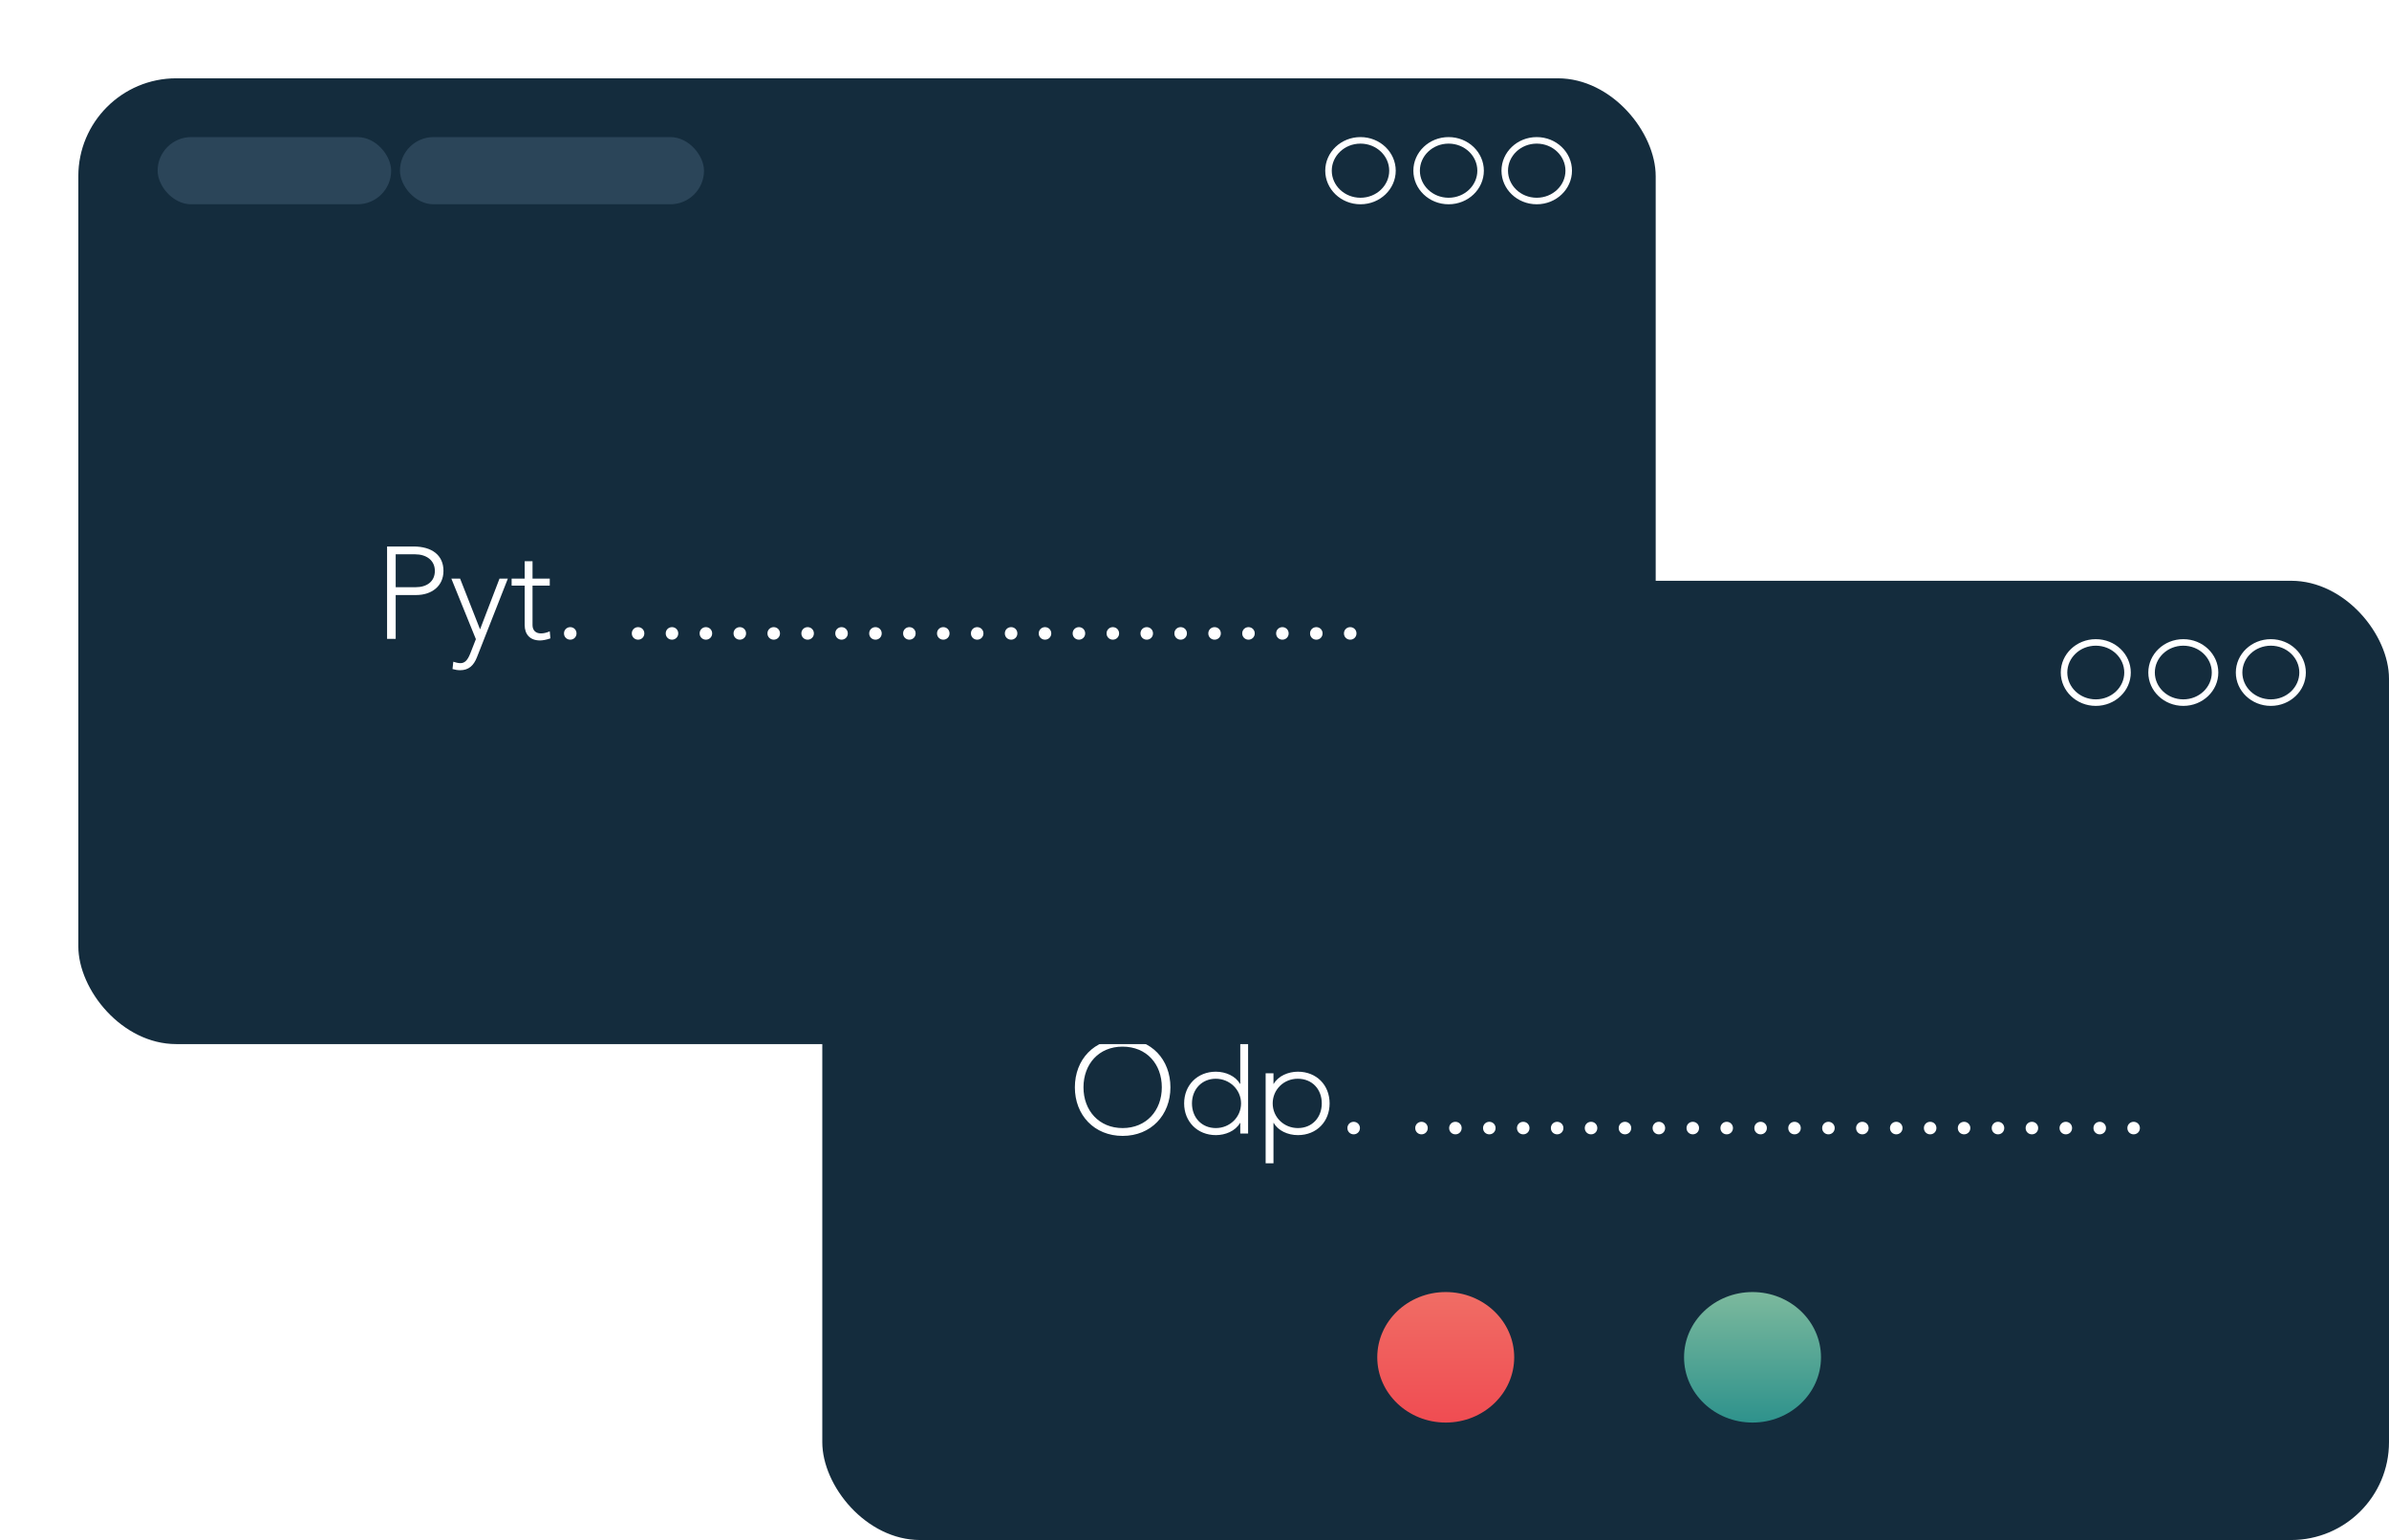 <svg width="366" height="236" viewBox="0 0 366 236" fill="none" xmlns="http://www.w3.org/2000/svg">
<rect x="125.977" y="89" width="240.023" height="147" rx="15" fill="#142C3D"/>
<path d="M171.992 159.191C176.412 159.191 179.312 162.391 179.312 166.631C179.312 170.891 176.332 174.071 171.992 174.071C167.652 174.071 164.672 170.891 164.672 166.631C164.672 162.351 167.632 159.191 171.992 159.191ZM165.992 166.631C165.992 170.191 168.372 172.871 171.992 172.871C175.612 172.871 177.992 170.191 177.992 166.631C177.992 163.071 175.672 160.391 171.972 160.391C168.332 160.391 165.992 163.071 165.992 166.631ZM186.272 173.951C183.452 173.951 181.412 171.891 181.412 169.091C181.412 166.271 183.472 164.231 186.272 164.231C187.792 164.231 189.292 164.911 189.972 166.091H190.012V158.591H191.212V173.711H190.012V172.091H189.972C189.252 173.351 187.692 173.951 186.272 173.951ZM182.612 169.091C182.612 171.251 184.092 172.871 186.272 172.871C188.392 172.871 190.132 171.211 190.132 169.091C190.132 166.971 188.372 165.311 186.252 165.311C184.132 165.311 182.612 166.931 182.612 169.091ZM193.899 178.271V164.471H195.099V166.091H195.139C195.839 164.871 197.379 164.231 198.839 164.231C201.679 164.231 203.699 166.271 203.699 169.091C203.699 171.851 201.739 173.951 198.839 173.951C197.279 173.951 195.799 173.251 195.139 172.091H195.099V178.271H193.899ZM198.839 172.871C201.059 172.871 202.499 171.211 202.499 169.091C202.499 166.911 201.019 165.311 198.819 165.311C196.679 165.311 194.979 166.971 194.979 169.091C194.979 171.211 196.699 172.871 198.839 172.871ZM207.385 171.911C207.925 171.911 208.345 172.331 208.345 172.871C208.345 173.411 207.925 173.831 207.385 173.831C206.845 173.831 206.425 173.411 206.425 172.871C206.425 172.331 206.845 171.911 207.385 171.911ZM217.776 171.911C218.316 171.911 218.736 172.331 218.736 172.871C218.736 173.411 218.316 173.831 217.776 173.831C217.236 173.831 216.816 173.411 216.816 172.871C216.816 172.331 217.236 171.911 217.776 171.911ZM222.971 171.911C223.511 171.911 223.931 172.331 223.931 172.871C223.931 173.411 223.511 173.831 222.971 173.831C222.431 173.831 222.011 173.411 222.011 172.871C222.011 172.331 222.431 171.911 222.971 171.911ZM228.166 171.911C228.706 171.911 229.126 172.331 229.126 172.871C229.126 173.411 228.706 173.831 228.166 173.831C227.626 173.831 227.206 173.411 227.206 172.871C227.206 172.331 227.626 171.911 228.166 171.911ZM233.362 171.911C233.902 171.911 234.322 172.331 234.322 172.871C234.322 173.411 233.902 173.831 233.362 173.831C232.822 173.831 232.402 173.411 232.402 172.871C232.402 172.331 232.822 171.911 233.362 171.911ZM238.557 171.911C239.097 171.911 239.517 172.331 239.517 172.871C239.517 173.411 239.097 173.831 238.557 173.831C238.017 173.831 237.597 173.411 237.597 172.871C237.597 172.331 238.017 171.911 238.557 171.911ZM243.752 171.911C244.292 171.911 244.712 172.331 244.712 172.871C244.712 173.411 244.292 173.831 243.752 173.831C243.212 173.831 242.792 173.411 242.792 172.871C242.792 172.331 243.212 171.911 243.752 171.911ZM248.948 171.911C249.488 171.911 249.908 172.331 249.908 172.871C249.908 173.411 249.488 173.831 248.948 173.831C248.408 173.831 247.988 173.411 247.988 172.871C247.988 172.331 248.408 171.911 248.948 171.911ZM254.143 171.911C254.683 171.911 255.103 172.331 255.103 172.871C255.103 173.411 254.683 173.831 254.143 173.831C253.603 173.831 253.183 173.411 253.183 172.871C253.183 172.331 253.603 171.911 254.143 171.911ZM259.338 171.911C259.878 171.911 260.298 172.331 260.298 172.871C260.298 173.411 259.878 173.831 259.338 173.831C258.798 173.831 258.378 173.411 258.378 172.871C258.378 172.331 258.798 171.911 259.338 171.911ZM264.534 171.911C265.074 171.911 265.494 172.331 265.494 172.871C265.494 173.411 265.074 173.831 264.534 173.831C263.994 173.831 263.574 173.411 263.574 172.871C263.574 172.331 263.994 171.911 264.534 171.911ZM269.729 171.911C270.269 171.911 270.689 172.331 270.689 172.871C270.689 173.411 270.269 173.831 269.729 173.831C269.189 173.831 268.769 173.411 268.769 172.871C268.769 172.331 269.189 171.911 269.729 171.911ZM274.924 171.911C275.464 171.911 275.884 172.331 275.884 172.871C275.884 173.411 275.464 173.831 274.924 173.831C274.384 173.831 273.964 173.411 273.964 172.871C273.964 172.331 274.384 171.911 274.924 171.911ZM280.12 171.911C280.66 171.911 281.08 172.331 281.08 172.871C281.08 173.411 280.66 173.831 280.12 173.831C279.58 173.831 279.16 173.411 279.16 172.871C279.16 172.331 279.58 171.911 280.12 171.911ZM285.315 171.911C285.855 171.911 286.275 172.331 286.275 172.871C286.275 173.411 285.855 173.831 285.315 173.831C284.775 173.831 284.355 173.411 284.355 172.871C284.355 172.331 284.775 171.911 285.315 171.911ZM290.51 171.911C291.05 171.911 291.47 172.331 291.47 172.871C291.47 173.411 291.05 173.831 290.51 173.831C289.97 173.831 289.55 173.411 289.55 172.871C289.55 172.331 289.97 171.911 290.51 171.911ZM295.705 171.911C296.245 171.911 296.665 172.331 296.665 172.871C296.665 173.411 296.245 173.831 295.705 173.831C295.165 173.831 294.745 173.411 294.745 172.871C294.745 172.331 295.165 171.911 295.705 171.911ZM300.901 171.911C301.441 171.911 301.861 172.331 301.861 172.871C301.861 173.411 301.441 173.831 300.901 173.831C300.361 173.831 299.941 173.411 299.941 172.871C299.941 172.331 300.361 171.911 300.901 171.911ZM306.096 171.911C306.636 171.911 307.056 172.331 307.056 172.871C307.056 173.411 306.636 173.831 306.096 173.831C305.556 173.831 305.136 173.411 305.136 172.871C305.136 172.331 305.556 171.911 306.096 171.911ZM311.291 171.911C311.831 171.911 312.251 172.331 312.251 172.871C312.251 173.411 311.831 173.831 311.291 173.831C310.751 173.831 310.331 173.411 310.331 172.871C310.331 172.331 310.751 171.911 311.291 171.911ZM316.487 171.911C317.027 171.911 317.447 172.331 317.447 172.871C317.447 173.411 317.027 173.831 316.487 173.831C315.947 173.831 315.527 173.411 315.527 172.871C315.527 172.331 315.947 171.911 316.487 171.911ZM321.682 171.911C322.222 171.911 322.642 172.331 322.642 172.871C322.642 173.411 322.222 173.831 321.682 173.831C321.142 173.831 320.722 173.411 320.722 172.871C320.722 172.331 321.142 171.911 321.682 171.911ZM326.877 171.911C327.417 171.911 327.837 172.331 327.837 172.871C327.837 173.411 327.417 173.831 326.877 173.831C326.337 173.831 325.917 173.411 325.917 172.871C325.917 172.331 326.337 171.911 326.877 171.911Z" fill="white"/>
<path d="M325.943 103.061C325.943 105.587 323.788 107.674 321.079 107.674C318.37 107.674 316.215 105.587 316.215 103.061C316.215 100.536 318.37 98.448 321.079 98.448C323.788 98.448 325.943 100.536 325.943 103.061Z" stroke="white"/>
<path d="M339.352 103.061C339.352 105.587 337.198 107.674 334.489 107.674C331.78 107.674 329.625 105.587 329.625 103.061C329.625 100.536 331.78 98.448 334.489 98.448C337.198 98.448 339.352 100.536 339.352 103.061Z" stroke="white"/>
<path d="M352.761 103.061C352.761 105.587 350.606 107.674 347.897 107.674C345.188 107.674 343.034 105.587 343.034 103.061C343.034 100.536 345.188 98.448 347.897 98.448C350.606 98.448 352.761 100.536 352.761 103.061Z" stroke="white"/>
<rect x="138.045" y="97.948" width="35.534" height="10.226" rx="5.113" fill="#2B4559"/>
<rect x="174.92" y="97.948" width="46.261" height="10.226" rx="5.113" fill="#2B4559"/>
<ellipse cx="221.49" cy="208" rx="10.49" ry="10" fill="url(#paint0_linear_241_2829)"/>
<ellipse cx="268.49" cy="208" rx="10.49" ry="10" fill="url(#paint1_linear_241_2829)"/>
<g filter="url(#filter0_d_241_2829)">
<rect x="7" y="2" width="241.656" height="148" rx="15" fill="#142C3D"/>
<path d="M55.621 87.906H54.301V73.746H58.341C61.181 73.746 62.941 75.086 62.941 77.486C62.941 79.826 61.121 81.186 58.761 81.186H55.621V87.906ZM55.621 74.946V79.986H58.681C60.381 79.986 61.621 79.126 61.621 77.486C61.621 75.826 60.261 74.946 58.621 74.946H55.621ZM67.906 87.946L64.146 78.666H65.486L68.546 86.446L71.526 78.666H72.806L68.066 90.726C67.566 92.006 66.786 92.706 65.506 92.706C65.106 92.706 64.746 92.646 64.326 92.526L64.446 91.406C64.766 91.506 65.166 91.626 65.526 91.626C66.146 91.626 66.606 91.266 67.046 90.146L67.906 87.946ZM73.383 79.746V78.666H75.383V76.006H76.584V78.666H79.224V79.746H76.584V85.786C76.584 86.566 77.043 87.066 77.864 87.066C78.323 87.066 78.784 86.946 79.224 86.746L79.323 87.826C78.784 88.026 78.124 88.146 77.743 88.146C76.183 88.146 75.383 87.206 75.383 85.786V79.746H73.383ZM82.364 86.106C82.904 86.106 83.324 86.526 83.324 87.066C83.324 87.606 82.904 88.026 82.364 88.026C81.824 88.026 81.404 87.606 81.404 87.066C81.404 86.526 81.824 86.106 82.364 86.106ZM92.754 86.106C93.294 86.106 93.714 86.526 93.714 87.066C93.714 87.606 93.294 88.026 92.754 88.026C92.214 88.026 91.794 87.606 91.794 87.066C91.794 86.526 92.214 86.106 92.754 86.106ZM97.95 86.106C98.49 86.106 98.91 86.526 98.91 87.066C98.91 87.606 98.49 88.026 97.95 88.026C97.41 88.026 96.99 87.606 96.99 87.066C96.99 86.526 97.41 86.106 97.95 86.106ZM103.145 86.106C103.685 86.106 104.105 86.526 104.105 87.066C104.105 87.606 103.685 88.026 103.145 88.026C102.605 88.026 102.185 87.606 102.185 87.066C102.185 86.526 102.605 86.106 103.145 86.106ZM108.34 86.106C108.88 86.106 109.3 86.526 109.3 87.066C109.3 87.606 108.88 88.026 108.34 88.026C107.8 88.026 107.38 87.606 107.38 87.066C107.38 86.526 107.8 86.106 108.34 86.106ZM113.536 86.106C114.076 86.106 114.496 86.526 114.496 87.066C114.496 87.606 114.076 88.026 113.536 88.026C112.996 88.026 112.576 87.606 112.576 87.066C112.576 86.526 112.996 86.106 113.536 86.106ZM118.731 86.106C119.271 86.106 119.691 86.526 119.691 87.066C119.691 87.606 119.271 88.026 118.731 88.026C118.191 88.026 117.771 87.606 117.771 87.066C117.771 86.526 118.191 86.106 118.731 86.106ZM123.926 86.106C124.466 86.106 124.886 86.526 124.886 87.066C124.886 87.606 124.466 88.026 123.926 88.026C123.386 88.026 122.966 87.606 122.966 87.066C122.966 86.526 123.386 86.106 123.926 86.106ZM129.121 86.106C129.661 86.106 130.081 86.526 130.081 87.066C130.081 87.606 129.661 88.026 129.121 88.026C128.581 88.026 128.161 87.606 128.161 87.066C128.161 86.526 128.581 86.106 129.121 86.106ZM134.317 86.106C134.857 86.106 135.277 86.526 135.277 87.066C135.277 87.606 134.857 88.026 134.317 88.026C133.777 88.026 133.357 87.606 133.357 87.066C133.357 86.526 133.777 86.106 134.317 86.106ZM139.512 86.106C140.052 86.106 140.472 86.526 140.472 87.066C140.472 87.606 140.052 88.026 139.512 88.026C138.972 88.026 138.552 87.606 138.552 87.066C138.552 86.526 138.972 86.106 139.512 86.106ZM144.707 86.106C145.247 86.106 145.667 86.526 145.667 87.066C145.667 87.606 145.247 88.026 144.707 88.026C144.167 88.026 143.747 87.606 143.747 87.066C143.747 86.526 144.167 86.106 144.707 86.106ZM149.903 86.106C150.443 86.106 150.863 86.526 150.863 87.066C150.863 87.606 150.443 88.026 149.903 88.026C149.363 88.026 148.943 87.606 148.943 87.066C148.943 86.526 149.363 86.106 149.903 86.106ZM155.098 86.106C155.638 86.106 156.058 86.526 156.058 87.066C156.058 87.606 155.638 88.026 155.098 88.026C154.558 88.026 154.138 87.606 154.138 87.066C154.138 86.526 154.558 86.106 155.098 86.106ZM160.293 86.106C160.833 86.106 161.253 86.526 161.253 87.066C161.253 87.606 160.833 88.026 160.293 88.026C159.753 88.026 159.333 87.606 159.333 87.066C159.333 86.526 159.753 86.106 160.293 86.106ZM165.489 86.106C166.029 86.106 166.449 86.526 166.449 87.066C166.449 87.606 166.029 88.026 165.489 88.026C164.949 88.026 164.529 87.606 164.529 87.066C164.529 86.526 164.949 86.106 165.489 86.106ZM170.684 86.106C171.224 86.106 171.644 86.526 171.644 87.066C171.644 87.606 171.224 88.026 170.684 88.026C170.144 88.026 169.724 87.606 169.724 87.066C169.724 86.526 170.144 86.106 170.684 86.106ZM175.879 86.106C176.419 86.106 176.839 86.526 176.839 87.066C176.839 87.606 176.419 88.026 175.879 88.026C175.339 88.026 174.919 87.606 174.919 87.066C174.919 86.526 175.339 86.106 175.879 86.106ZM181.075 86.106C181.615 86.106 182.035 86.526 182.035 87.066C182.035 87.606 181.615 88.026 181.075 88.026C180.535 88.026 180.115 87.606 180.115 87.066C180.115 86.526 180.535 86.106 181.075 86.106ZM186.27 86.106C186.81 86.106 187.23 86.526 187.23 87.066C187.23 87.606 186.81 88.026 186.27 88.026C185.73 88.026 185.31 87.606 185.31 87.066C185.31 86.526 185.73 86.106 186.27 86.106ZM191.465 86.106C192.005 86.106 192.425 86.526 192.425 87.066C192.425 87.606 192.005 88.026 191.465 88.026C190.925 88.026 190.505 87.606 190.505 87.066C190.505 86.526 190.925 86.106 191.465 86.106ZM196.661 86.106C197.201 86.106 197.621 86.526 197.621 87.066C197.621 87.606 197.201 88.026 196.661 88.026C196.121 88.026 195.701 87.606 195.701 87.066C195.701 86.526 196.121 86.106 196.661 86.106ZM201.856 86.106C202.396 86.106 202.816 86.526 202.816 87.066C202.816 87.606 202.396 88.026 201.856 88.026C201.316 88.026 200.896 87.606 200.896 87.066C200.896 86.526 201.316 86.106 201.856 86.106Z" fill="white"/>
<path d="M208.33 16.157C208.33 18.701 206.159 20.804 203.43 20.804C200.701 20.804 198.53 18.701 198.53 16.157C198.53 13.612 200.701 11.509 203.43 11.509C206.159 11.509 208.33 13.612 208.33 16.157Z" stroke="white"/>
<path d="M221.831 16.157C221.831 18.701 219.66 20.804 216.93 20.804C214.201 20.804 212.03 18.701 212.03 16.157C212.03 13.612 214.201 11.509 216.93 11.509C219.66 11.509 221.831 13.612 221.831 16.157Z" stroke="white"/>
<path d="M235.331 16.157C235.331 18.701 233.16 20.804 230.43 20.804C227.701 20.804 225.53 18.701 225.53 16.157C225.53 13.612 227.701 11.509 230.43 11.509C233.16 11.509 235.331 13.612 235.331 16.157Z" stroke="white"/>
<rect x="19.15" y="11.009" width="35.776" height="10.296" rx="5.148" fill="#2B4559"/>
<rect x="56.276" y="11.009" width="46.576" height="10.296" rx="5.148" fill="#2B4559"/>
</g>
<defs>
<filter id="filter0_d_241_2829" x="0" y="0" width="265.656" height="172" filterUnits="userSpaceOnUse" color-interpolation-filters="sRGB">
<feFlood flood-opacity="0" result="BackgroundImageFix"/>
<feColorMatrix in="SourceAlpha" type="matrix" values="0 0 0 0 0 0 0 0 0 0 0 0 0 0 0 0 0 0 127 0" result="hardAlpha"/>
<feMorphology radius="2" operator="dilate" in="SourceAlpha" result="effect1_dropShadow_241_2829"/>
<feOffset dx="5" dy="10"/>
<feGaussianBlur stdDeviation="5"/>
<feComposite in2="hardAlpha" operator="out"/>
<feColorMatrix type="matrix" values="0 0 0 0 0 0 0 0 0 0.06 0 0 0 0 0.104 0 0 0 0.25 0"/>
<feBlend mode="normal" in2="BackgroundImageFix" result="effect1_dropShadow_241_2829"/>
<feBlend mode="normal" in="SourceGraphic" in2="effect1_dropShadow_241_2829" result="shape"/>
</filter>
<linearGradient id="paint0_linear_241_2829" x1="221.49" y1="198" x2="221.49" y2="218" gradientUnits="userSpaceOnUse">
<stop stop-color="#F06D65"/>
<stop offset="1" stop-color="#F04C52"/>
</linearGradient>
<linearGradient id="paint1_linear_241_2829" x1="268.49" y1="198" x2="268.49" y2="218" gradientUnits="userSpaceOnUse">
<stop stop-color="#7CB99D"/>
<stop offset="1" stop-color="#2E928C"/>
</linearGradient>
</defs>
</svg>
